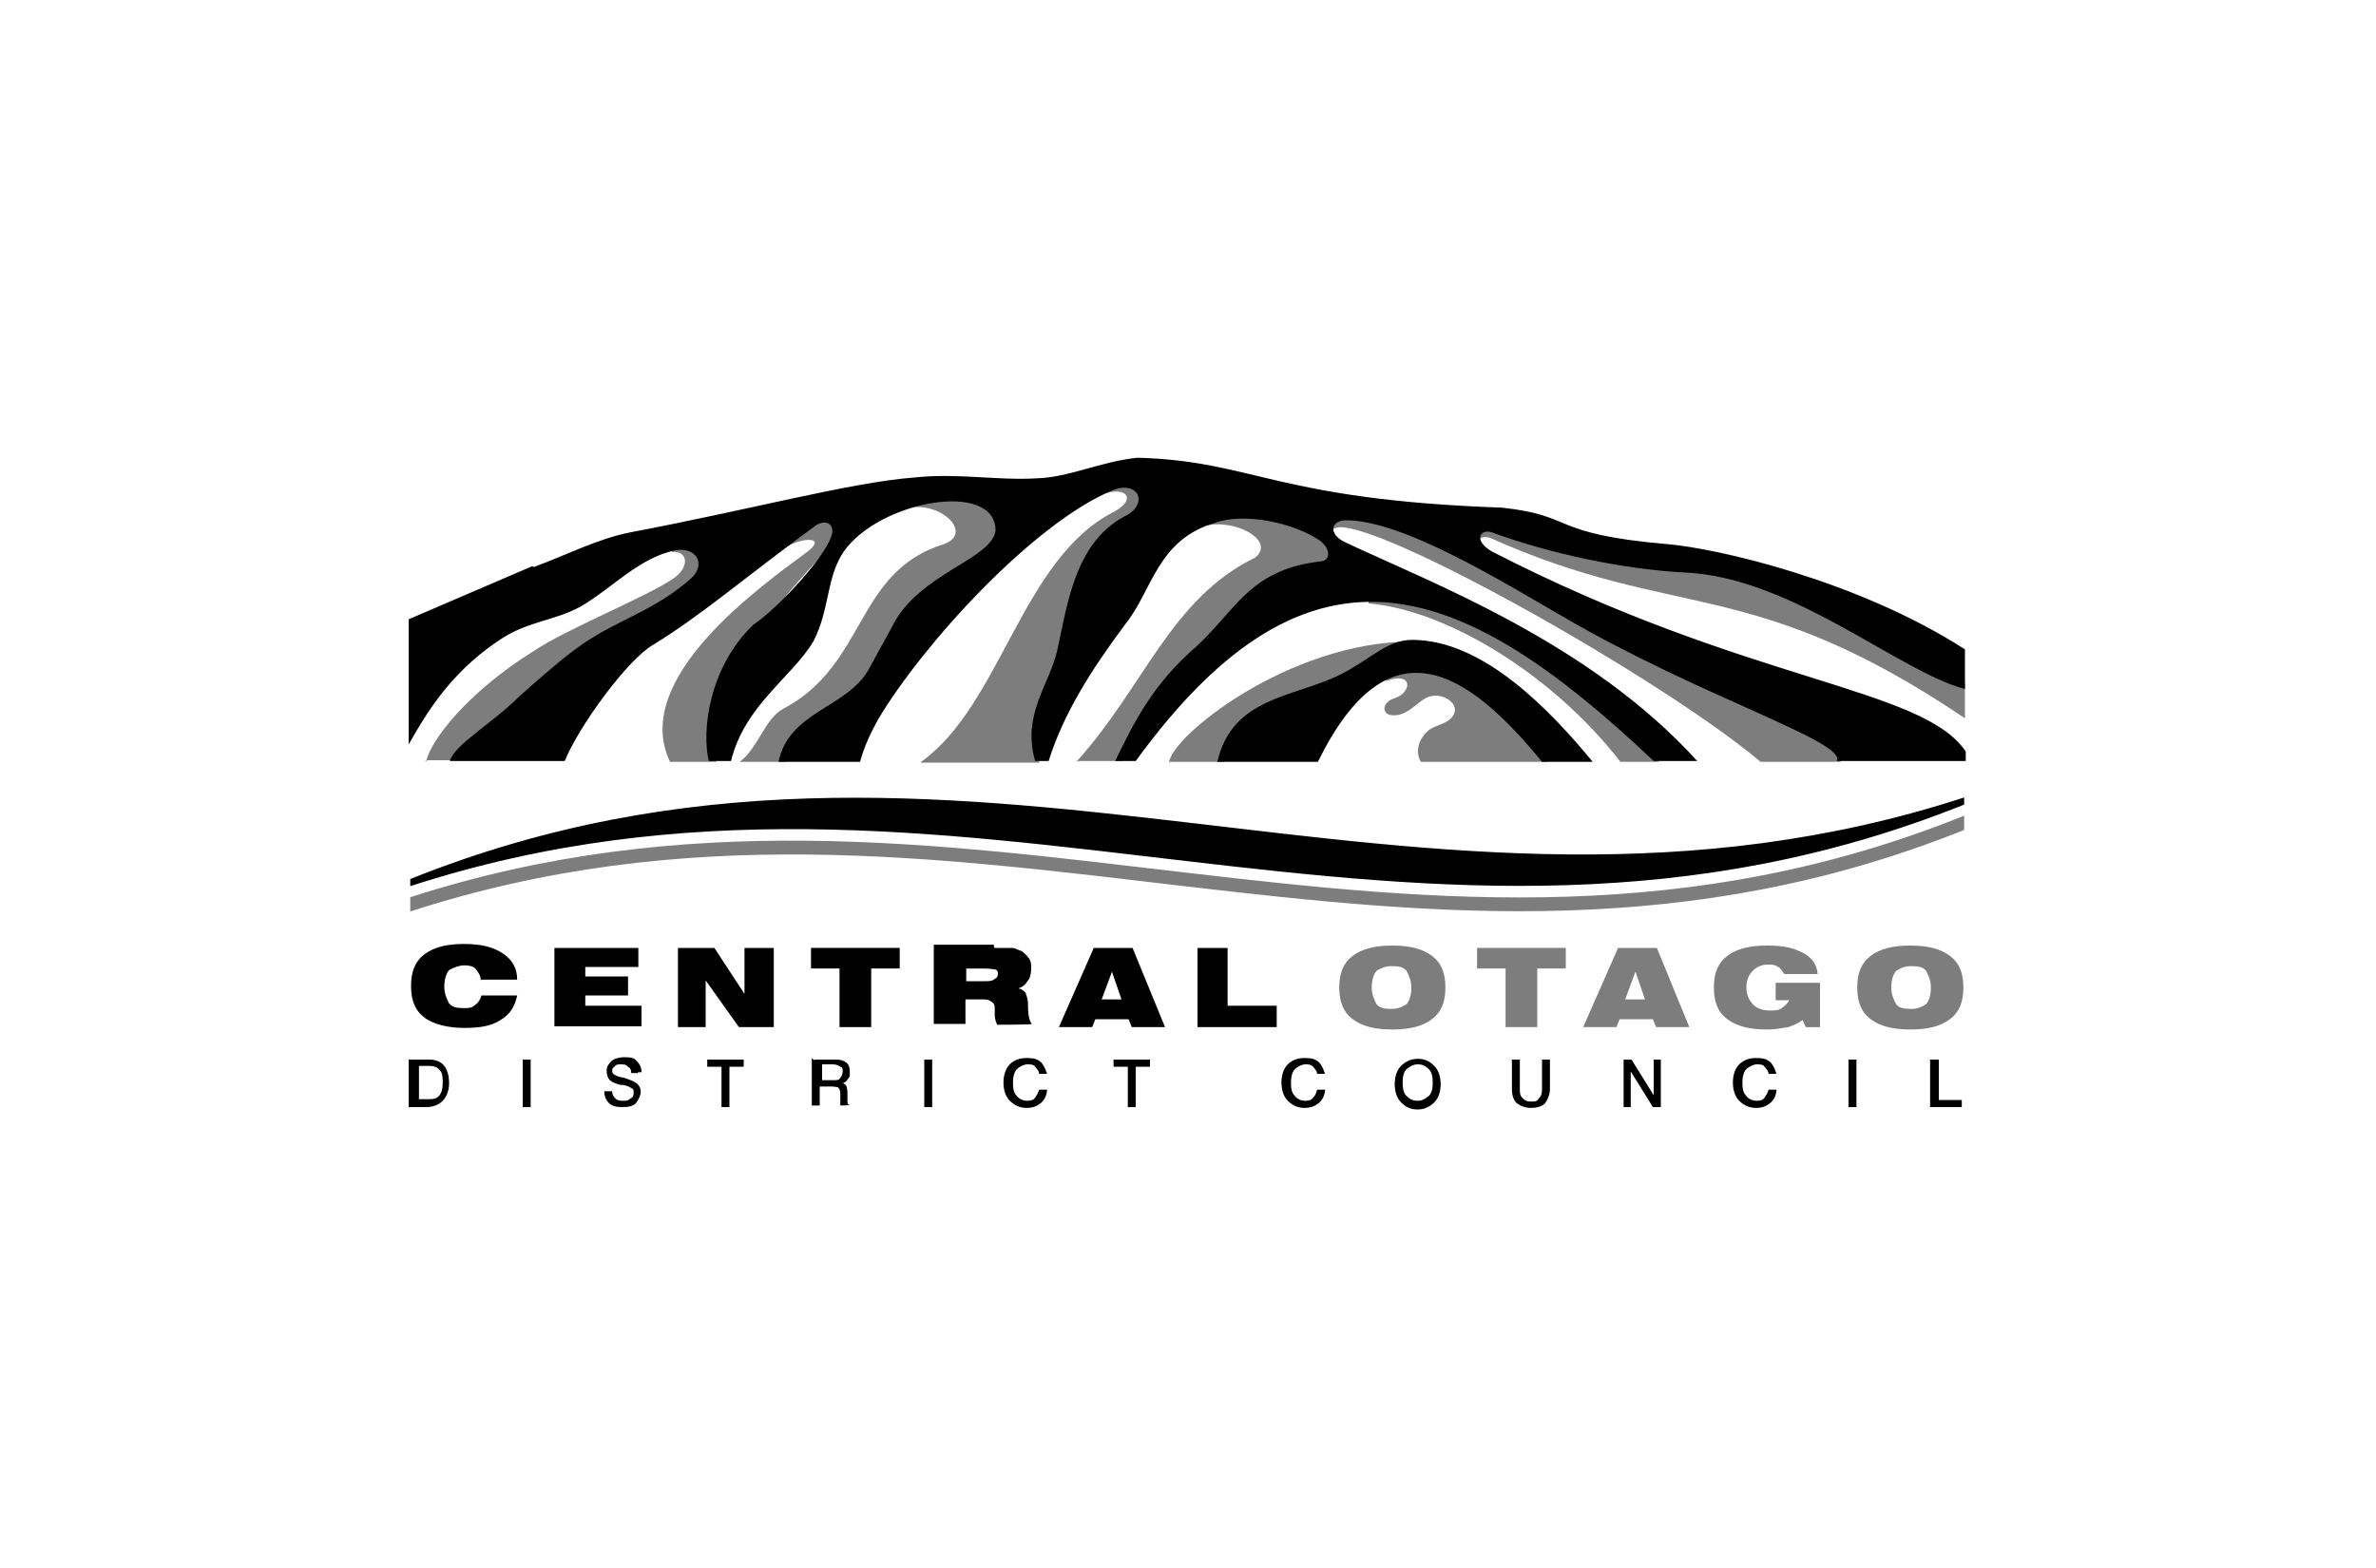 <?xml version="1.0" encoding="UTF-8"?>
<svg id="Layer_1" xmlns="http://www.w3.org/2000/svg" version="1.1" viewBox="0 0 300 198">
  <!-- Generator: Adobe Illustrator 29.1.0, SVG Export Plug-In . SVG Version: 2.1.0 Build 142)  -->
  <defs>
    <style>
      .st0 {
        fill: #7d7d7d;
      }
    </style>
  </defs>
  <g id="g10">
    <g id="g12">
      <path id="path14" class="st0" d="M135.9,96.2c8.6-9.5,11.9-20.6,22.6-25.8,2.9-2.4-3.8-5.5-7.4-3.6v-.5c5.1-2.3,11.4-2.1,16.3,1.8.6.5,1.7,1.7.6,2.9s-4.5,0-7.6,2.8c-6.4,5.6-16,14.9-18.6,22.3h-5.6"/>
      <path id="path16" class="st0" d="M116.3,96.2c10.1-7.2,12.7-25.7,24.4-31.6,3.1-1.7,1.3-3.6-2.4-1.8v-.5c1.2-.6,2.3-1.7,4.9-.8.5.1,1.4.9.9,2.4-.4,1.3-3.3,2.4-5.9,6.2-1.7,2.4-4.1,6.5-4.1,11.2-1.3,4.7-5.4,12.2-2.8,15h-15"/>
      <path id="path18" class="st0" d="M93.4,96.2c2.3-1.7,3.2-5.5,5.5-6.7,10.6-5.6,9-17.3,20.3-20.8,3.8-1.4-.5-5.6-4.9-4.5v-.5c-1.3.6,1.3-1.3,6.7-.9,1.3,0,6.7,2.1,4.1,5.8-1.7,2.4-13.5,9.5-13.5,14.1-1.3,4.7-14.9,10.6-12.3,13.5h-5.9"/>
      <path id="path20" class="st0" d="M84.6,96.2c-5.1-10.6,11.8-22.4,17.3-26.5,2.9-2.2-1.4-1.9-3.7.1v-.8c1.5-.4,3.6-4,6.4-3.3.4.3,1.7.8-.4,3.8-1.7,2.4-8.6,8.5-8.6,13.2-1.3,4.7-7.7,10.6-5.1,13.5h-5.9"/>
      <path id="path22" class="st0" d="M53.8,96.2c.5-2.6,5.1-8.7,13.6-14,4-2.7,14.1-6.8,17.4-9,2.3-1.4,2.2-3.7,0-3.5v-.3l1.2-.3c.5,0,2.7-.5,2.4,2.7-1.2,3.5-13,8.6-16.5,11.9-4.7,5-13.6,10.6-14,12.3h-4.2"/>
      <path id="path24" class="st0" d="M172.8,76.2c9.7.8,23.1,8.8,31.8,20h4.9c-10.6-12.3-26.3-20.9-36.7-21.2v1.2"/>
      <path id="path26" class="st0" d="M168.2,67.5c-1.2-5.8,40.3,17.1,54.1,28.7h10.1c1.5-3.3-27.1-16.2-59.9-31.6l-5.1.9v1.8h.8"/>
      <path id="path28" class="st0" d="M186.8,68.3c0-.6.9-.5,1.3-.4,23.6,10.6,33,4.6,60,22.8v-4.5c-9.6-4.7-18.5-10.5-29.1-14-12.7-.9-23.9-2.9-32.2-6.4v2.6"/>
      <path id="path30" class="st0" d="M175,86c3.5-1.3,3.3,1.5,1,2.2-1.3.4-1.7,1.8-.4,2.1,2.3.3,3.5-2.1,5.1-2.4,1.9-.4,4.1,1.4,2.4,2.9-.6.6-1.9.8-2.7,1.4-1.4,1.2-1.7,2.8-1,4h16c-6-7.1-12.2-13.3-20.4-11.3v1"/>
      <path id="path32" class="st0" d="M147.7,96.2h6.9c4.6-9.4,11.4-8.5,15.5-10.6,3.6-2.7,6.3-4.7,8.3-4.1v-.5c-15.8,0-30.8,12.2-30.8,15.4"/>
      <path id="path34" d="M166.4,96.2h-12.7c1.9-8.2,9.6-8.1,15.5-11,3.8-1.9,5.9-4.4,9.1-4.4,9.1,0,17.6,9.1,22.8,15.4h-6.4c-9.4-11.5-19.4-18.1-28.3,0h0ZM67.4,71.6c4.1-1.5,8.1-3.6,12.3-4.4,15.3-2.9,27.8-6.3,35.7-6.9,5.6-.6,10.4.4,15.5.1,4-.1,8-2.1,12.7-2.6,14.7.4,17.4,5.3,46,6.3,9.4,1,5.9,3.3,20.8,4.6,6.3.5,24.2,4.6,37.7,13.3v5c-8.2-2.1-21.8-14.1-35.3-14.7-7.8-.4-17.2-2.4-24.5-5.1-1.4-.4-2.3,1,0,2.4,32.4,16.7,54.4,17.1,59.9,25.3v1.2h-16.3c1.4-2.4-17.2-8.1-34.5-18.2-7.8-4.5-20.4-12.3-27.6-12.2-1.8.1-2.1,1.8.1,2.8,10.8,5.1,30.8,12.6,44.4,27.6h-5.5c-23.9-22.6-43.1-30.7-65.4,0h-2.6c2.3-4.7,4.7-9.7,10.3-14.5,3.7-3.5,5.1-6.2,8.7-8.5,2.1-1.2,3.8-1.8,6.8-2.2,1.4,0,1.5-1.5.1-2.6-3.3-2.3-9.6-3.6-13.2-2.3-7.4,2.1-8,8.6-11.4,12.8-4.4,5.9-7.8,11.3-9.7,17.3h-1.7c-1.7-5.9,1.8-9.6,2.8-14,1.3-6,2.3-13.6,8.5-16.9,3.1-1.5,1.8-4.6-1.5-3.3-10.1,4.2-24,19.5-29.6,28.9-1,1.8-1.8,3.5-2.3,5.4h-10.3c1.3-6.4,8.7-6.8,11.4-11.7l2.9-5.3c3.3-6.8,12.6-8.5,13.1-12.2,0-6.4-14.7-3.8-19.2,2.7-2.2,3.3-1.7,7.2-3.8,11.3-2.7,4.5-8.7,8.1-10.4,15.1h-2.8c-.9-3.6-.1-11.7,5.6-17.2,3.3-2.2,9.9-9.4,10-11.8,0-1.3-1.3-1.4-2.3-.6-9.1,6.7-14.4,11.3-20.3,14.9-3.3,1.9-9.4,10.3-11.2,14.7h-14.5c.6-2.1,5.3-4.7,8.7-8.1,3.1-2.8,6.2-5.4,8.1-6.7,4.7-3.2,9.1-4.2,13.7-8.3,1.9-1.8.6-4-2.1-3.5-4.6,1-7.8,4.7-11.9,7.1-3.5,1.9-6.8,1.8-10.5,4.4-6.2,4.2-9.2,9.5-11.2,13v-15.8l15.6-6.7"/>
      <path id="path36" d="M248,101.6c-69.3,27.8-127-12.2-196.2,10.3v-.9c69.3-27.8,127,12.2,196.2-10.3v.9"/>
      <path id="path38" class="st0" d="M248,104.8c-69.3,27.8-127-12.2-196.2,10.3v-1.8c69.3-22.4,127,17.6,196.2-10.3v1.8"/>
      <path id="path40" d="M151.2,129.7v-10h3.8v7.3h6.2v2.7h-10ZM133.7,129.7l4.4-10h4.9l4.1,10h-4.2l-.4-1h-4.2l-.4,1s-4.1,0-4.1,0ZM139.2,126.2h2.4l-1.2-3.5-1.3,3.5ZM122,123.9h2.3c.6,0,1,0,1.3-.3.3-.1.4-.4.4-.6s0-.5-.4-.6c-.3,0-.6-.1-1.4-.1h-2.2v1.8h0ZM125.6,119.7h2.1c.5,0,.9.3,1.3.4.4.3.6.5.9.9s.3.8.3,1.3-.1,1.2-.4,1.5c-.3.5-.6.8-1.2,1,.4.1.8.4.9.6.1.3.3.8.3,1.4v.3c0,1.3.3,2.1.5,2.2h0c0,.1-4.4.1-4.4.1-.1-.3-.3-.6-.3-1.3v-.8c0-.4-.1-.6-.4-.8s-.5-.3-1-.3h-2.3v3.1h-4v-10h7.6v.3ZM106,129.7v-7.4h-3.6v-2.6h11.2v2.6h-3.6v7.4h-4ZM85.6,129.7v-10h4.6l3.8,5.8v-5.8h3.7v10h-4.4l-4.2-5.9v5.9h-3.6ZM70,129.7v-10h10.6v2.4h-6.7v1.2h5.4v2.4h-5.4v1.3h7.1v2.6h-11ZM60.7,123.8c0-.6-.3-1-.6-1.4s-.9-.5-1.5-.5-1.4.3-1.9.6c-.4.5-.6,1.2-.6,2.1s.3,1.5.6,2.1c.4.5,1,.6,1.9.6s1-.1,1.4-.4c.4-.3.6-.6.8-1.2h4.5c-.3,1.4-.9,2.4-2.1,3.1-1.2.8-2.7,1-4.6,1s-3.8-.4-5-1.3c-1.2-.9-1.7-2.2-1.7-4s.5-3.1,1.7-4c1.2-.9,2.8-1.3,5-1.3s3.7.4,4.9,1.2c1.2.8,1.8,1.9,1.8,3.3h-4.5"/>
      <path id="path42" class="st0" d="M234.5,124.7c0-1.8.5-3.1,1.7-4,1.2-.9,2.8-1.3,5-1.3s3.8.4,5,1.3,1.7,2.2,1.7,4-.5,3.1-1.7,4c-1.2.9-2.8,1.3-5,1.3s-3.8-.4-5-1.3-1.7-2.2-1.7-4ZM238.8,124.7c0,.9.3,1.5.6,2.1.4.5,1,.6,1.9.6s1.4-.3,1.9-.6c.4-.5.6-1.2.6-2.1s-.3-1.5-.6-2.1c-.4-.5-1-.6-1.9-.6s-1.4.3-1.9.6c-.4.5-.6,1.2-.6,2.1ZM227.6,128.8c-.5.4-1,.6-1.8.9-.8.1-1.5.3-2.7.3-2.2,0-3.8-.4-5-1.3s-1.7-2.2-1.7-4,.5-3.1,1.7-4c1.2-.9,2.8-1.3,5-1.3s3.3.3,4.5.9,1.8,1.5,1.9,2.7h-4.2c-.3-.4-.5-.8-.8-.9-.4-.3-.8-.3-1.3-.3-.8,0-1.4.3-1.9.8-.5.5-.8,1.2-.8,2.1s.3,1.5.8,2.1c.5.5,1.2.8,2.1.8s1.2,0,1.7-.4c.4-.3.6-.5.8-.9h-1.7v-2.2h5.6v5.6h-1.8s-.4-.9-.4-.9ZM199.9,129.7l4.4-10h4.9l4.1,10h-4.2l-.4-1h-4.2l-.4,1s-4.1,0-4.1,0ZM205.3,126.2h2.4l-1.2-3.5-1.3,3.5ZM190.1,129.7v-7.4h-3.6v-2.6h11.2v2.6h-3.6v7.4h-4ZM169.1,124.7c0-1.8.5-3.1,1.7-4,1.2-.9,2.8-1.3,5-1.3s3.8.4,5,1.3,1.7,2.2,1.7,4-.5,3.1-1.7,4c-1.2.9-2.8,1.3-5,1.3s-3.8-.4-5-1.3-1.7-2.2-1.7-4ZM173.2,124.7c0,.9.3,1.5.6,2.1.4.5,1,.6,1.9.6s1.4-.3,1.9-.6c.4-.5.6-1.2.6-2.1s-.3-1.5-.6-2.1c-.4-.5-1-.6-1.9-.6s-1.4.3-1.9.6c-.4.5-.6,1.2-.6,2.1"/>
      <path id="path44" d="M243.8,133.8h1v5.1h2.9v.9h-4v-6ZM233.4,133.8h1v6h-1v-6ZM224.3,135.6h-1c0-.4-.3-.6-.5-.9s-.6-.3-1-.3-1,.3-1.3.6-.5.9-.5,1.7.1,1.3.5,1.7c.3.4.8.6,1.3.6s.8-.1,1-.4.4-.6.5-1h1c0,.6-.3,1.3-.8,1.7-.5.4-1,.6-1.8.6s-1.5-.3-2.1-.9c-.5-.5-.8-1.3-.8-2.3s.3-1.8.8-2.3c.5-.5,1.2-.8,2.1-.8s1.3.1,1.8.5c.4.4.6.9.8,1.5h0ZM205,133.8h1l2.8,4.5v-4.5h.9v6h-1l-2.8-4.5v4.5h-.9v-6ZM190.9,133.8h1v3.7c0,.5,0,.9.4,1.2.3.3.5.4,1,.4s.8,0,1-.4c.3-.3.4-.6.4-1.2v-3.7h1v3.7c0,.8-.3,1.3-.6,1.8-.4.4-1,.6-1.8.6s-1.4-.3-1.8-.6c-.4-.4-.6-1-.6-1.8v-3.7h0ZM179,133.7c.9,0,1.5.3,2.1.9.5.5.8,1.3.8,2.3s-.3,1.8-.8,2.3-1.2.9-2.1.9-1.5-.3-2.1-.9c-.5-.5-.8-1.3-.8-2.3s.3-1.8.8-2.3c.5-.5,1.2-.9,2.1-.9ZM179,134.4c-.6,0-1,.3-1.4.6-.4.4-.5,1-.5,1.7s.1,1.3.5,1.7.8.6,1.4.6,1-.3,1.4-.6c.4-.4.5-1,.5-1.7s-.1-1.3-.5-1.7-.8-.6-1.4-.6ZM167.3,135.6h-1c0-.4-.3-.6-.5-.9-.3-.3-.6-.3-1-.3s-1,.3-1.3.6-.5.9-.5,1.7.1,1.3.5,1.7c.3.4.8.6,1.3.6s.8-.1,1-.4c.3-.3.4-.6.5-1h1c0,.6-.3,1.3-.8,1.7s-1,.6-1.8.6-1.5-.3-2.1-.9c-.5-.5-.8-1.3-.8-2.3s.3-1.8.8-2.3c.5-.5,1.2-.8,2.1-.8s1.3.1,1.8.5c.4.4.6.9.8,1.5h0ZM140.6,133.8h4.6v.9h-1.8v5.1h-1v-5.1h-1.8s0-.9,0-.9ZM132.2,135.6h-1c0-.4-.3-.6-.5-.9s-.6-.3-1-.3-1,.3-1.3.6-.5.9-.5,1.7.1,1.3.5,1.7c.3.4.8.6,1.3.6s.8-.1,1-.4.4-.6.5-1h1c0,.6-.3,1.3-.8,1.7-.5.4-1,.6-1.8.6s-1.5-.3-2.1-.9c-.5-.5-.8-1.3-.8-2.3s.3-1.8.8-2.3,1.2-.8,2.1-.8,1.3.1,1.8.5c.4.4.6.9.8,1.5h0ZM116.7,133.8h1v6h-1v-6ZM102.8,133.8h2.8c.5,0,.9.1,1.3.4.3.3.4.6.4,1.2s0,.6-.3.9c-.1.3-.4.4-.6.5.3,0,.4.3.5.4,0,.1.1.4.1.8v.9h0c0,.4,0,.6.3.6h0c0,.1-1.2.1-1.2.1v-1.5c0-.4-.1-.6-.3-.8-.1,0-.4-.1-.8-.1h-1.5v2.4h-1v-6l.3.3ZM103.8,134.6v1.8h1.4c.4,0,.8,0,.9-.3.1-.1.3-.4.3-.8s0-.5-.3-.6c-.1-.1-.5-.3-.9-.3h-1.4ZM89.3,133.8h4.6v.9h-1.8v5.1h-1v-5.1h-1.8s0-.9,0-.9ZM80.6,135.5h-.9c0-.4-.1-.6-.4-.8-.3-.3-.5-.3-.9-.3s-.6,0-.8.3c-.3.1-.3.4-.3.5s0,.4.3.5c.1.1.5.3,1.2.4.9.3,1.4.5,1.7.8.3.3.4.6.4,1s-.3,1-.6,1.4c-.4.4-1,.5-1.7.5s-1.3-.1-1.7-.5c-.4-.4-.6-.9-.6-1.5h1c0,.4.1.6.4.9.3.3.6.3,1,.3s.6,0,.9-.3c.3-.1.4-.4.4-.6v-.4s-.1-.3-.3-.3c-.1-.1-.5-.3-1-.4h-.3c-.6-.1-1.2-.4-1.4-.6s-.4-.6-.4-1.2.3-.9.6-1.2.9-.5,1.7-.5,1.2.1,1.5.5c.4.4.6.8.6,1.4h-.5ZM66,133.8h1v6h-1v-6ZM51.9,133.8h2.3c.9,0,1.5.3,1.9.8.4.5.6,1.3.6,2.2s-.3,1.7-.8,2.2c-.5.5-1.2.8-2.1.8h-2.2v-6h.1ZM52.9,134.6v4.2h1.3c.6,0,1-.1,1.3-.5.3-.4.4-.9.4-1.7s-.1-1.2-.4-1.5-.6-.5-1.3-.5h-1.3"/>
    </g>
  </g>
</svg>